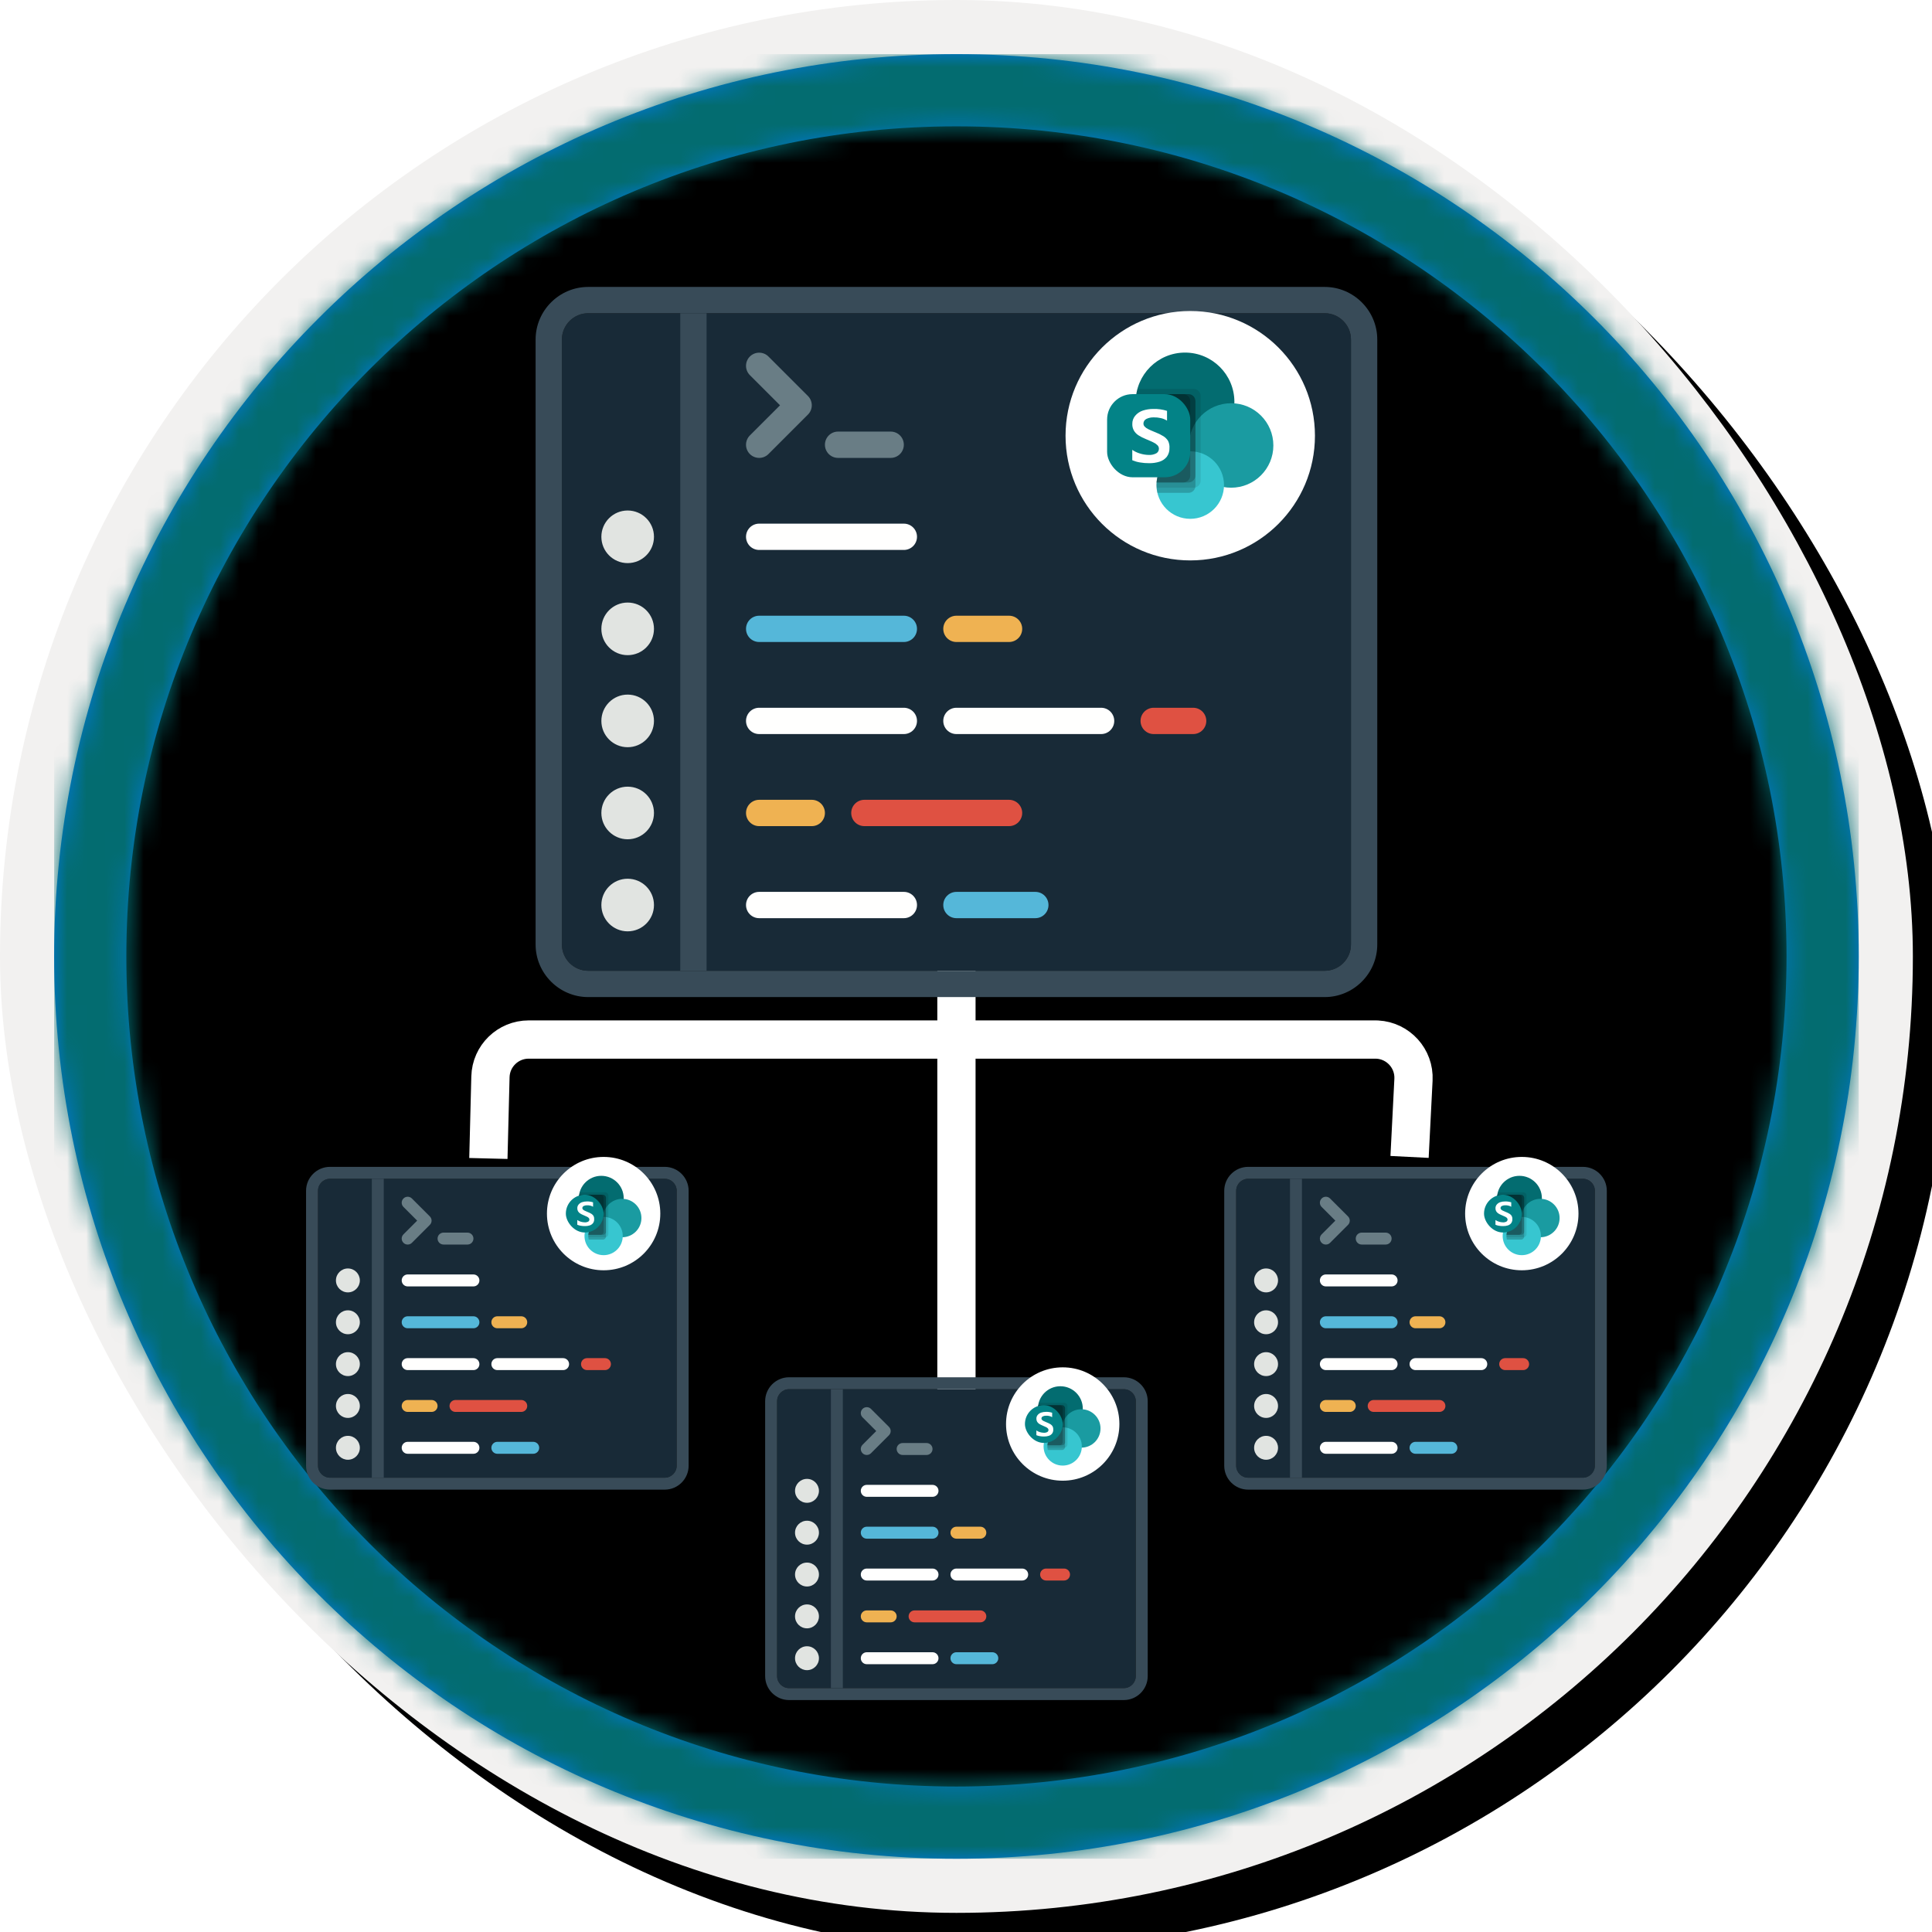 <?xml version="1.0" encoding="UTF-8"?>
<svg width="101px" height="101px" viewBox="0 0 101 101" version="1.1" xmlns="http://www.w3.org/2000/svg" xmlns:xlink="http://www.w3.org/1999/xlink">
    <!-- Generator: Sketch 63.1 (92452) - https://sketch.com -->
    <title>Customize and extend SharePoint/Getting-Started-with-the-SharePoint-Framework</title>
    <desc>Created with Sketch.</desc>
    <defs>
        <rect id="path-1" x="0" y="0" width="94.34" height="94.34" rx="47.17"></rect>
        <linearGradient x1="50%" y1="2.351%" x2="50%" y2="100%" id="linearGradient-3">
            <stop stop-color="#036C70" offset="0%"></stop>
            <stop stop-color="#0E4F51" offset="100%"></stop>
        </linearGradient>
        <linearGradient x1="77.83%" y1="11.2%" x2="-99.689%" y2="253.808%" id="linearGradient-4">
            <stop stop-color="#FFFFFF" offset="0%"></stop>
            <stop stop-color="#000000" stop-opacity="0.5" offset="100%"></stop>
        </linearGradient>
        <rect id="path-5" x="0" y="0" width="94.34" height="94.34"></rect>
        <rect id="path-6" x="0" y="0" width="100" height="100" rx="50"></rect>
        <filter x="-0.5%" y="-0.5%" width="102.0%" height="102.0%" filterUnits="objectBoundingBox" id="filter-7">
            <feOffset dx="1" dy="1" in="SourceAlpha" result="shadowOffsetOuter1"></feOffset>
            <feMorphology radius="4" operator="erode" in="SourceAlpha" result="shadowInner"></feMorphology>
            <feOffset dx="1" dy="1" in="shadowInner" result="shadowInner"></feOffset>
            <feComposite in="shadowOffsetOuter1" in2="shadowInner" operator="out" result="shadowOffsetOuter1"></feComposite>
            <feColorMatrix values="0 0 0 0 0   0 0 0 0 0   0 0 0 0 0  0 0 0 0.15 0" type="matrix" in="shadowOffsetOuter1"></feColorMatrix>
        </filter>
        <path d="M50,2.83 C76.051,2.83 97.17,23.949 97.17,50 C97.17,76.051 76.051,97.17 50,97.17 C23.949,97.17 2.83,76.051 2.83,50 C2.83,23.949 23.949,2.83 50,2.83 Z M50,6.604 C26.033,6.604 6.604,26.033 6.604,50 C6.604,73.967 26.033,93.396 50,93.396 C73.967,93.396 93.396,73.967 93.396,50 C93.396,26.033 73.967,6.604 50,6.604 Z" id="path-8"></path>
        <filter x="-9.1%" y="-10.8%" width="118.2%" height="123.9%" filterUnits="objectBoundingBox" id="filter-10">
            <feOffset dx="0" dy="2" in="SourceAlpha" result="shadowOffsetOuter1"></feOffset>
            <feColorMatrix values="0 0 0 0 0   0 0 0 0 0   0 0 0 0 0  0 0 0 0.096 0" type="matrix" in="shadowOffsetOuter1" result="shadowMatrixOuter1"></feColorMatrix>
            <feMerge>
                <feMergeNode in="shadowMatrixOuter1"></feMergeNode>
                <feMergeNode in="SourceGraphic"></feMergeNode>
            </feMerge>
        </filter>
        <filter x="-20.0%" y="-23.7%" width="140.0%" height="148.1%" filterUnits="objectBoundingBox" id="filter-11">
            <feOffset dx="0" dy="2" in="SourceAlpha" result="shadowOffsetOuter1"></feOffset>
            <feColorMatrix values="0 0 0 0 0   0 0 0 0 0   0 0 0 0 0  0 0 0 0.096 0" type="matrix" in="shadowOffsetOuter1" result="shadowMatrixOuter1"></feColorMatrix>
            <feMerge>
                <feMergeNode in="shadowMatrixOuter1"></feMergeNode>
                <feMergeNode in="SourceGraphic"></feMergeNode>
            </feMerge>
        </filter>
        <filter x="-20.0%" y="-23.7%" width="140.0%" height="148.1%" filterUnits="objectBoundingBox" id="filter-12">
            <feOffset dx="0" dy="2" in="SourceAlpha" result="shadowOffsetOuter1"></feOffset>
            <feColorMatrix values="0 0 0 0 0   0 0 0 0 0   0 0 0 0 0  0 0 0 0.096 0" type="matrix" in="shadowOffsetOuter1" result="shadowMatrixOuter1"></feColorMatrix>
            <feMerge>
                <feMergeNode in="shadowMatrixOuter1"></feMergeNode>
                <feMergeNode in="SourceGraphic"></feMergeNode>
            </feMerge>
        </filter>
        <filter x="-20.0%" y="-23.7%" width="140.0%" height="148.1%" filterUnits="objectBoundingBox" id="filter-13">
            <feOffset dx="0" dy="2" in="SourceAlpha" result="shadowOffsetOuter1"></feOffset>
            <feColorMatrix values="0 0 0 0 0   0 0 0 0 0   0 0 0 0 0  0 0 0 0.096 0" type="matrix" in="shadowOffsetOuter1" result="shadowMatrixOuter1"></feColorMatrix>
            <feMerge>
                <feMergeNode in="shadowMatrixOuter1"></feMergeNode>
                <feMergeNode in="SourceGraphic"></feMergeNode>
            </feMerge>
        </filter>
    </defs>
    <g id="Badges" stroke="none" stroke-width="1" fill="none" fill-rule="evenodd">
        <g id="Customize-and-extend-SharePoint" transform="translate(-160, -1080)">
            <g id="Customize-and-extend-SharePoint/Getting-Started-with-the-SharePoint-Framework" transform="translate(160, 1080)">
                <g id="Badge-Plates/Circle">
                    <g id="BG" transform="translate(2.83, 2.83)">
                        <mask id="mask-2" fill="white">
                            <use xlink:href="#path-1"></use>
                        </mask>
                        <g></g>
                        <g id="Colors/Sharepoint/BG-Solid-1" mask="url(#mask-2)">
                            <rect id="Rectangle" fill="url(#linearGradient-3)" x="0" y="0" width="94.34" height="94.34"></rect>
                            <g id="Rectangle">
                                <use fill="#036C70" xlink:href="#path-5"></use>
                                <use fill-opacity="0.4" fill="url(#linearGradient-4)" xlink:href="#path-5"></use>
                            </g>
                        </g>
                    </g>
                    <g id="Border">
                        <g id="White-Border">
                            <use fill="black" fill-opacity="1" filter="url(#filter-7)" xlink:href="#path-6"></use>
                            <rect stroke="#F2F1F0" stroke-width="4" stroke-linejoin="square" x="2" y="2" width="96" height="96" rx="48"></rect>
                        </g>
                        <mask id="mask-9" fill="white">
                            <use xlink:href="#path-8"></use>
                        </mask>
                        <use id="Boarder" fill="#0078D4" fill-rule="nonzero" xlink:href="#path-8"></use>
                        <g id="Colors/Sharepoint/Border" mask="url(#mask-9)" fill="#036C70">
                            <g transform="translate(2.83, 2.83)" id="Rectangle">
                                <rect x="0" y="0" width="94.34" height="94.34"></rect>
                            </g>
                        </g>
                    </g>
                </g>
                <path d="M73.688,60.481 L73.893,56.445 C73.949,55.342 73.1,54.403 71.997,54.346 C71.963,54.345 71.929,54.344 71.896,54.344 L35.067,54.344 L35.067,54.344 L27.638,54.344 C26.553,54.344 25.666,55.209 25.639,56.294 L25.531,60.562 L25.531,60.562" id="Path-6" stroke="#FFFFFF" stroke-width="2"></path>
                <rect id="Rectangle" fill="#FFFFFF" x="49" y="46" width="2" height="27"></rect>
                <g id="Group-4" transform="translate(28, 13)">
                    <g id="Code" filter="url(#filter-10)">
                        <path d="M41.25,1.375 L2.75,1.375 C1.992,1.375 1.375,1.992 1.375,2.75 L1.375,34.375 C1.375,35.133 1.992,35.75 2.75,35.75 L41.25,35.75 C42.008,35.75 42.625,35.133 42.625,34.375 L42.625,2.75 C42.625,1.992 42.008,1.375 41.25,1.375" id="Fill-1523" fill="#182A37"></path>
                        <path d="M41.25,0 L2.75,0 C1.238,0 0,1.238 0,2.75 L0,34.375 C0,35.888 1.238,37.125 2.75,37.125 L41.25,37.125 C42.763,37.125 44,35.888 44,34.375 L44,2.75 C44,1.238 42.763,0 41.25,0 Z M41.25,1.375 C42.008,1.375 42.625,1.992 42.625,2.75 L42.625,34.375 C42.625,35.133 42.008,35.75 41.25,35.75 L2.75,35.75 C1.992,35.75 1.375,35.133 1.375,34.375 L1.375,2.75 C1.375,1.992 1.992,1.375 2.75,1.375 L41.25,1.375 L41.25,1.375 Z" id="Fill-1524" fill="#384B58"></path>
                        <polygon id="Fill-1525" fill="#384B58" points="7.562 35.75 8.938 35.75 8.938 1.375 7.562 1.375"></polygon>
                        <path d="M6.188,13.062 C6.188,13.822 5.572,14.438 4.812,14.438 C4.053,14.438 3.438,13.822 3.438,13.062 C3.438,12.303 4.053,11.688 4.812,11.688 C5.572,11.688 6.188,12.303 6.188,13.062" id="Fill-1526" fill="#E1E4E1"></path>
                        <path d="M6.188,17.875 C6.188,18.634 5.572,19.25 4.812,19.25 C4.053,19.25 3.438,18.634 3.438,17.875 C3.438,17.115 4.053,16.5 4.812,16.5 C5.572,16.5 6.188,17.115 6.188,17.875" id="Fill-1527" fill="#E1E4E1"></path>
                        <path d="M6.188,22.688 C6.188,23.447 5.572,24.062 4.812,24.062 C4.053,24.062 3.438,23.447 3.438,22.688 C3.438,21.928 4.053,21.312 4.812,21.312 C5.572,21.312 6.188,21.928 6.188,22.688" id="Fill-1528" fill="#E1E4E1"></path>
                        <path d="M6.188,27.5 C6.188,28.259 5.572,28.875 4.812,28.875 C4.053,28.875 3.438,28.259 3.438,27.5 C3.438,26.74 4.053,26.125 4.812,26.125 C5.572,26.125 6.188,26.74 6.188,27.5" id="Fill-1529" fill="#E1E4E1"></path>
                        <path d="M6.188,32.312 C6.188,33.072 5.572,33.688 4.812,33.688 C4.053,33.688 3.438,33.072 3.438,32.312 C3.438,31.553 4.053,30.938 4.812,30.938 C5.572,30.938 6.188,31.553 6.188,32.312" id="Fill-1530" fill="#E1E4E1"></path>
                        <path d="M19.25,33 L11.688,33 C11.307,33 11,32.693 11,32.312 C11,31.932 11.307,31.625 11.688,31.625 L19.25,31.625 C19.63,31.625 19.938,31.932 19.938,32.312 C19.938,32.693 19.63,33 19.25,33" id="Fill-1531" fill="#FFFFFE"></path>
                        <path d="M26.125,33 L22,33 C21.62,33 21.312,32.693 21.312,32.312 C21.312,31.932 21.62,31.625 22,31.625 L26.125,31.625 C26.505,31.625 26.812,31.932 26.812,32.312 C26.812,32.693 26.505,33 26.125,33" id="Fill-1532" fill="#55B7D9"></path>
                        <path d="M14.438,28.188 L11.688,28.188 C11.307,28.188 11,27.88 11,27.5 C11,27.12 11.307,26.812 11.688,26.812 L14.438,26.812 C14.818,26.812 15.125,27.12 15.125,27.5 C15.125,27.88 14.818,28.188 14.438,28.188" id="Fill-1533" fill="#EFB252"></path>
                        <path d="M19.25,23.375 L11.688,23.375 C11.307,23.375 11,23.068 11,22.688 C11,22.307 11.307,22 11.688,22 L19.25,22 C19.63,22 19.938,22.307 19.938,22.688 C19.938,23.068 19.63,23.375 19.25,23.375" id="Fill-1534" fill="#FFFFFE"></path>
                        <path d="M29.562,23.375 L22,23.375 C21.62,23.375 21.312,23.068 21.312,22.688 C21.312,22.307 21.62,22 22,22 L29.562,22 C29.943,22 30.25,22.307 30.25,22.688 C30.25,23.068 29.943,23.375 29.562,23.375" id="Fill-1535" fill="#FFFFFE"></path>
                        <path d="M34.375,23.375 L32.312,23.375 C31.932,23.375 31.625,23.068 31.625,22.688 C31.625,22.307 31.932,22 32.312,22 L34.375,22 C34.755,22 35.062,22.307 35.062,22.688 C35.062,23.068 34.755,23.375 34.375,23.375" id="Fill-1536" fill="#DF5142"></path>
                        <path d="M24.75,28.188 L17.188,28.188 C16.807,28.188 16.5,27.88 16.5,27.5 C16.5,27.12 16.807,26.812 17.188,26.812 L24.75,26.812 C25.13,26.812 25.438,27.12 25.438,27.5 C25.438,27.88 25.13,28.188 24.75,28.188" id="Fill-1537" fill="#DF5142"></path>
                        <path d="M24.75,18.562 L22,18.562 C21.62,18.562 21.312,18.255 21.312,17.875 C21.312,17.495 21.62,17.188 22,17.188 L24.75,17.188 C25.13,17.188 25.438,17.495 25.438,17.875 C25.438,18.255 25.13,18.562 24.75,18.562" id="Fill-1538" fill="#EFB252"></path>
                        <path d="M19.25,18.562 L11.688,18.562 C11.307,18.562 11,18.255 11,17.875 C11,17.495 11.307,17.188 11.688,17.188 L19.25,17.188 C19.63,17.188 19.938,17.495 19.938,17.875 C19.938,18.255 19.63,18.562 19.25,18.562" id="Fill-1539" fill="#55B7D9"></path>
                        <path d="M19.25,13.75 L11.688,13.75 C11.307,13.75 11,13.443 11,13.062 C11,12.682 11.307,12.375 11.688,12.375 L19.25,12.375 C19.63,12.375 19.938,12.682 19.938,13.062 C19.938,13.443 19.63,13.75 19.25,13.75" id="Fill-1540" fill="#FFFFFE"></path>
                        <path d="M11.688,8.938 C11.511,8.938 11.335,8.87 11.201,8.736 C10.933,8.467 10.933,8.033 11.201,7.764 L12.778,6.188 L11.201,4.611 C10.933,4.342 10.933,3.908 11.201,3.639 C11.47,3.37 11.905,3.37 12.174,3.639 L14.236,5.701 C14.505,5.97 14.505,6.405 14.236,6.674 L12.174,8.736 C12.04,8.87 11.864,8.938 11.688,8.938" id="Fill-1541" fill="#697D85"></path>
                        <path d="M18.562,8.938 L15.812,8.938 C15.432,8.938 15.125,8.63 15.125,8.25 C15.125,7.87 15.432,7.562 15.812,7.562 L18.562,7.562 C18.943,7.562 19.25,7.87 19.25,8.25 C19.25,8.63 18.943,8.938 18.562,8.938" id="Fill-1542" fill="#697D85"></path>
                    </g>
                    <g id="Group-3" transform="translate(27.704, 3.259)">
                        <circle id="Oval" fill="#FFFFFF" cx="6.519" cy="6.519" r="6.519"></circle>
                        <g id="Sharepoint_32x" transform="translate(2.173, 2.173)">
                            <circle id="Oval" fill="#036C70" fill-rule="nonzero" cx="4.074" cy="2.58" r="2.58"></circle>
                            <circle id="Oval" fill="#1A9BA1" fill-rule="nonzero" cx="6.483" cy="4.856" r="2.208"></circle>
                            <circle id="Oval" fill="#37C6D0" fill-rule="nonzero" cx="4.346" cy="6.926" r="1.765"></circle>
                            <path d="M4.528,1.901 L1.583,1.901 C1.524,2.123 1.494,2.351 1.494,2.58 C1.494,4.005 2.649,5.16 4.074,5.16 C4.148,5.165 4.223,5.165 4.297,5.16 L4.297,5.16 C3.341,5.187 2.58,5.97 2.58,6.926 C2.58,6.972 2.58,7.016 2.58,7.062 L4.522,7.062 C4.619,7.062 4.712,7.025 4.78,6.957 C4.849,6.889 4.888,6.797 4.889,6.7 L4.889,2.262 C4.887,2.064 4.727,1.903 4.528,1.901 Z" id="Path" fill="#000000" fill-rule="nonzero" opacity="0.1"></path>
                            <path d="M4.256,2.173 L1.54,2.173 C1.514,2.307 1.498,2.443 1.494,2.58 C1.494,4.005 2.649,5.16 4.074,5.16 C4.148,5.165 4.223,5.165 4.297,5.16 L4.297,5.16 C3.341,5.187 2.58,5.97 2.58,6.926 C2.58,7.063 2.596,7.2 2.626,7.333 L4.256,7.333 C4.455,7.332 4.616,7.171 4.617,6.972 L4.617,2.534 C4.616,2.335 4.455,2.174 4.256,2.173 Z" id="Path" fill="#000000" fill-rule="nonzero" opacity="0.2"></path>
                            <path d="M4.256,2.173 L1.54,2.173 C1.514,2.307 1.498,2.443 1.494,2.58 C1.494,4.005 2.649,5.16 4.074,5.16 C4.148,5.165 4.223,5.165 4.297,5.16 L4.297,5.16 C3.392,5.184 2.652,5.888 2.583,6.79 L4.253,6.79 C4.453,6.79 4.616,6.629 4.617,6.429 L4.617,2.534 C4.616,2.335 4.455,2.174 4.256,2.173 Z" id="Path" fill="#000000" fill-rule="nonzero" opacity="0.2"></path>
                            <path d="M3.984,2.173 L1.54,2.173 C1.514,2.307 1.498,2.443 1.494,2.58 C1.494,4.005 2.649,5.16 4.074,5.16 C4.148,5.165 4.223,5.165 4.297,5.16 L4.297,5.16 C3.392,5.184 2.652,5.888 2.583,6.79 L3.982,6.79 C4.182,6.79 4.344,6.629 4.346,6.429 L4.346,2.534 C4.344,2.335 4.183,2.174 3.984,2.173 Z" id="Path" fill="#000000" fill-rule="nonzero" opacity="0.2"></path>
                            <rect id="Back_Plate" fill="#038387" fill-rule="nonzero" x="0" y="2.173" width="4.346" height="4.346" rx="1.33"></rect>
                            <path d="M1.63,4.319 C1.535,4.255 1.456,4.172 1.399,4.074 C1.342,3.971 1.314,3.855 1.317,3.737 C1.312,3.579 1.365,3.424 1.467,3.303 C1.572,3.176 1.712,3.082 1.869,3.031 C2.044,2.975 2.227,2.946 2.412,2.947 C2.656,2.939 2.899,2.973 3.132,3.047 L3.132,3.558 C3.031,3.495 2.921,3.45 2.806,3.425 C2.687,3.397 2.566,3.385 2.444,3.387 C2.309,3.382 2.175,3.41 2.053,3.468 C1.962,3.512 1.902,3.603 1.899,3.705 C1.898,3.766 1.921,3.826 1.964,3.87 C2.014,3.923 2.074,3.967 2.14,3.998 C2.214,4.036 2.325,4.085 2.472,4.145 L2.52,4.164 C2.666,4.22 2.806,4.289 2.939,4.37 C3.041,4.433 3.126,4.518 3.189,4.62 C3.246,4.737 3.27,4.868 3.259,4.998 C3.265,5.16 3.215,5.32 3.118,5.451 C3.02,5.57 2.888,5.658 2.74,5.704 C2.565,5.759 2.381,5.785 2.197,5.782 C2.034,5.783 1.872,5.77 1.711,5.742 C1.575,5.72 1.442,5.681 1.315,5.628 L1.315,5.084 C1.436,5.17 1.571,5.234 1.714,5.275 C1.862,5.322 2.017,5.348 2.173,5.351 C2.311,5.36 2.449,5.331 2.572,5.266 C2.657,5.217 2.709,5.126 2.708,5.027 C2.709,4.958 2.681,4.891 2.632,4.843 C2.572,4.783 2.502,4.735 2.425,4.699 C2.336,4.655 2.205,4.596 2.034,4.525 C1.893,4.47 1.757,4.401 1.63,4.319 L1.63,4.319 Z" id="Path" fill="#FFFFFF" fill-rule="nonzero"></path>
                            <rect id="Rectangle" x="0" y="0" width="8.691" height="8.691"></rect>
                        </g>
                    </g>
                </g>
                <g id="Group-4" transform="translate(16, 59)">
                    <g id="Code" filter="url(#filter-11)">
                        <path d="M18.75,0.625 L1.25,0.625 C0.905,0.625 0.625,0.905 0.625,1.25 L0.625,15.625 C0.625,15.969 0.905,16.25 1.25,16.25 L18.75,16.25 C19.094,16.25 19.375,15.969 19.375,15.625 L19.375,1.25 C19.375,0.905 19.094,0.625 18.75,0.625" id="Fill-1523" fill="#182A37"></path>
                        <path d="M18.75,0 L1.25,0 C0.562,0 0,0.562 0,1.25 L0,15.625 C0,16.312 0.562,16.875 1.25,16.875 L18.75,16.875 C19.438,16.875 20,16.312 20,15.625 L20,1.25 C20,0.562 19.438,0 18.75,0 Z M18.75,0.625 C19.094,0.625 19.375,0.905 19.375,1.25 L19.375,15.625 C19.375,15.969 19.094,16.25 18.75,16.25 L1.25,16.25 C0.905,16.25 0.625,15.969 0.625,15.625 L0.625,1.25 C0.625,0.905 0.905,0.625 1.25,0.625 L18.75,0.625 L18.75,0.625 Z" id="Fill-1524" fill="#384B58"></path>
                        <polygon id="Fill-1525" fill="#384B58" points="3.438 16.25 4.062 16.25 4.062 0.625 3.438 0.625"></polygon>
                        <path d="M2.812,5.938 C2.812,6.282 2.533,6.562 2.188,6.562 C1.842,6.562 1.562,6.282 1.562,5.938 C1.562,5.592 1.842,5.312 2.188,5.312 C2.533,5.312 2.812,5.592 2.812,5.938" id="Fill-1526" fill="#E1E4E1"></path>
                        <path d="M2.812,8.125 C2.812,8.47 2.533,8.75 2.188,8.75 C1.842,8.75 1.562,8.47 1.562,8.125 C1.562,7.78 1.842,7.5 2.188,7.5 C2.533,7.5 2.812,7.78 2.812,8.125" id="Fill-1527" fill="#E1E4E1"></path>
                        <path d="M2.812,10.312 C2.812,10.658 2.533,10.938 2.188,10.938 C1.842,10.938 1.562,10.658 1.562,10.312 C1.562,9.967 1.842,9.688 2.188,9.688 C2.533,9.688 2.812,9.967 2.812,10.312" id="Fill-1528" fill="#E1E4E1"></path>
                        <path d="M2.812,12.5 C2.812,12.845 2.533,13.125 2.188,13.125 C1.842,13.125 1.562,12.845 1.562,12.5 C1.562,12.155 1.842,11.875 2.188,11.875 C2.533,11.875 2.812,12.155 2.812,12.5" id="Fill-1529" fill="#E1E4E1"></path>
                        <path d="M2.812,14.688 C2.812,15.033 2.533,15.312 2.188,15.312 C1.842,15.312 1.562,15.033 1.562,14.688 C1.562,14.342 1.842,14.062 2.188,14.062 C2.533,14.062 2.812,14.342 2.812,14.688" id="Fill-1530" fill="#E1E4E1"></path>
                        <path d="M8.75,15 L5.312,15 C5.14,15 5,14.86 5,14.688 C5,14.515 5.14,14.375 5.312,14.375 L8.75,14.375 C8.923,14.375 9.062,14.515 9.062,14.688 C9.062,14.86 8.923,15 8.75,15" id="Fill-1531" fill="#FFFFFE"></path>
                        <path d="M11.875,15 L10,15 C9.827,15 9.688,14.86 9.688,14.688 C9.688,14.515 9.827,14.375 10,14.375 L11.875,14.375 C12.048,14.375 12.188,14.515 12.188,14.688 C12.188,14.86 12.048,15 11.875,15" id="Fill-1532" fill="#55B7D9"></path>
                        <path d="M6.562,12.812 L5.312,12.812 C5.14,12.812 5,12.673 5,12.5 C5,12.327 5.14,12.188 5.312,12.188 L6.562,12.188 C6.735,12.188 6.875,12.327 6.875,12.5 C6.875,12.673 6.735,12.812 6.562,12.812" id="Fill-1533" fill="#EFB252"></path>
                        <path d="M8.75,10.625 L5.312,10.625 C5.14,10.625 5,10.485 5,10.312 C5,10.14 5.14,10 5.312,10 L8.75,10 C8.923,10 9.062,10.14 9.062,10.312 C9.062,10.485 8.923,10.625 8.75,10.625" id="Fill-1534" fill="#FFFFFE"></path>
                        <path d="M13.438,10.625 L10,10.625 C9.827,10.625 9.688,10.485 9.688,10.312 C9.688,10.14 9.827,10 10,10 L13.438,10 C13.61,10 13.75,10.14 13.75,10.312 C13.75,10.485 13.61,10.625 13.438,10.625" id="Fill-1535" fill="#FFFFFE"></path>
                        <path d="M15.625,10.625 L14.688,10.625 C14.515,10.625 14.375,10.485 14.375,10.312 C14.375,10.14 14.515,10 14.688,10 L15.625,10 C15.798,10 15.938,10.14 15.938,10.312 C15.938,10.485 15.798,10.625 15.625,10.625" id="Fill-1536" fill="#DF5142"></path>
                        <path d="M11.25,12.812 L7.812,12.812 C7.64,12.812 7.5,12.673 7.5,12.5 C7.5,12.327 7.64,12.188 7.812,12.188 L11.25,12.188 C11.423,12.188 11.562,12.327 11.562,12.5 C11.562,12.673 11.423,12.812 11.25,12.812" id="Fill-1537" fill="#DF5142"></path>
                        <path d="M11.25,8.438 L10,8.438 C9.827,8.438 9.688,8.298 9.688,8.125 C9.688,7.952 9.827,7.812 10,7.812 L11.25,7.812 C11.423,7.812 11.562,7.952 11.562,8.125 C11.562,8.298 11.423,8.438 11.25,8.438" id="Fill-1538" fill="#EFB252"></path>
                        <path d="M8.75,8.438 L5.312,8.438 C5.14,8.438 5,8.298 5,8.125 C5,7.952 5.14,7.812 5.312,7.812 L8.75,7.812 C8.923,7.812 9.062,7.952 9.062,8.125 C9.062,8.298 8.923,8.438 8.75,8.438" id="Fill-1539" fill="#55B7D9"></path>
                        <path d="M8.75,6.25 L5.312,6.25 C5.14,6.25 5,6.11 5,5.938 C5,5.765 5.14,5.625 5.312,5.625 L8.75,5.625 C8.923,5.625 9.062,5.765 9.062,5.938 C9.062,6.11 8.923,6.25 8.75,6.25" id="Fill-1540" fill="#FFFFFE"></path>
                        <path d="M5.312,4.062 C5.232,4.062 5.152,4.032 5.092,3.971 C4.969,3.849 4.969,3.651 5.092,3.529 L5.808,2.812 L5.092,2.096 C4.969,1.974 4.969,1.776 5.092,1.654 C5.214,1.532 5.411,1.532 5.533,1.654 L6.471,2.592 C6.593,2.714 6.593,2.911 6.471,3.033 L5.533,3.971 C5.473,4.032 5.393,4.062 5.312,4.062" id="Fill-1541" fill="#697D85"></path>
                        <path d="M8.438,4.062 L7.188,4.062 C7.015,4.062 6.875,3.923 6.875,3.75 C6.875,3.577 7.015,3.438 7.188,3.438 L8.438,3.438 C8.61,3.438 8.75,3.577 8.75,3.75 C8.75,3.923 8.61,4.062 8.438,4.062" id="Fill-1542" fill="#697D85"></path>
                    </g>
                    <g id="Group-3" transform="translate(12.593, 1.481)">
                        <circle id="Oval" fill="#FFFFFF" cx="2.963" cy="2.963" r="2.963"></circle>
                        <g id="Sharepoint_32x" transform="translate(0.988, 0.988)">
                            <circle id="Oval" fill="#036C70" fill-rule="nonzero" cx="1.852" cy="1.173" r="1.173"></circle>
                            <circle id="Oval" fill="#1A9BA1" fill-rule="nonzero" cx="2.947" cy="2.207" r="1.004"></circle>
                            <circle id="Oval" fill="#37C6D0" fill-rule="nonzero" cx="1.975" cy="3.148" r="1"></circle>
                            <path d="M2.058,0.864 L0.72,0.864 C0.693,0.965 0.679,1.069 0.679,1.173 C0.679,1.821 1.204,2.346 1.852,2.346 C1.886,2.348 1.919,2.348 1.953,2.346 L1.953,2.346 C1.519,2.358 1.173,2.713 1.173,3.148 C1.173,3.169 1.173,3.189 1.173,3.21 L2.056,3.21 C2.099,3.21 2.142,3.193 2.173,3.162 C2.204,3.132 2.222,3.09 2.222,3.046 L2.222,1.028 C2.222,0.938 2.148,0.865 2.058,0.864 Z" id="Path" fill="#000000" fill-rule="nonzero" opacity="0.1"></path>
                            <path d="M1.935,0.988 L0.7,0.988 C0.688,1.049 0.681,1.111 0.679,1.173 C0.679,1.821 1.204,2.346 1.852,2.346 C1.886,2.348 1.919,2.348 1.953,2.346 L1.953,2.346 C1.519,2.358 1.173,2.713 1.173,3.148 C1.173,3.21 1.18,3.273 1.194,3.333 L1.935,3.333 C2.025,3.333 2.098,3.26 2.099,3.169 L2.099,1.152 C2.098,1.061 2.025,0.988 1.935,0.988 Z" id="Path" fill="#000000" fill-rule="nonzero" opacity="0.2"></path>
                            <path d="M1.935,0.988 L0.7,0.988 C0.688,1.049 0.681,1.111 0.679,1.173 C0.679,1.821 1.204,2.346 1.852,2.346 C1.886,2.348 1.919,2.348 1.953,2.346 L1.953,2.346 C1.542,2.356 1.206,2.676 1.174,3.086 L1.933,3.086 C2.024,3.086 2.098,3.013 2.099,2.922 L2.099,1.152 C2.098,1.061 2.025,0.988 1.935,0.988 Z" id="Path" fill="#000000" fill-rule="nonzero" opacity="0.2"></path>
                            <path d="M1.811,0.988 L0.7,0.988 C0.688,1.049 0.681,1.111 0.679,1.173 C0.679,1.821 1.204,2.346 1.852,2.346 C1.886,2.348 1.919,2.348 1.953,2.346 L1.953,2.346 C1.542,2.356 1.206,2.676 1.174,3.086 L1.81,3.086 C1.901,3.086 1.975,3.013 1.975,2.922 L1.975,1.152 C1.975,1.061 1.902,0.988 1.811,0.988 Z" id="Path" fill="#000000" fill-rule="nonzero" opacity="0.2"></path>
                            <rect id="Back_Plate" fill="#038387" fill-rule="nonzero" x="0" y="0.988" width="1.975" height="1.975" rx="0.988"></rect>
                            <path d="M0.741,1.963 C0.698,1.934 0.662,1.896 0.636,1.852 C0.61,1.805 0.597,1.752 0.599,1.699 C0.596,1.627 0.62,1.556 0.667,1.501 C0.715,1.444 0.778,1.401 0.849,1.378 C0.929,1.352 1.012,1.339 1.096,1.34 C1.207,1.336 1.318,1.351 1.423,1.385 L1.423,1.617 C1.378,1.589 1.328,1.568 1.275,1.557 C1.221,1.544 1.166,1.538 1.111,1.54 C1.05,1.537 0.989,1.55 0.933,1.577 C0.892,1.596 0.864,1.638 0.863,1.684 C0.863,1.712 0.873,1.739 0.893,1.759 C0.916,1.783 0.943,1.803 0.973,1.817 C1.006,1.835 1.057,1.857 1.123,1.884 L1.146,1.893 C1.212,1.918 1.275,1.95 1.336,1.986 C1.382,2.015 1.421,2.054 1.449,2.1 C1.475,2.153 1.486,2.213 1.481,2.272 C1.484,2.346 1.461,2.418 1.417,2.478 C1.373,2.532 1.313,2.572 1.246,2.593 C1.166,2.618 1.082,2.63 0.999,2.628 C0.925,2.629 0.851,2.623 0.778,2.61 C0.716,2.6 0.655,2.582 0.598,2.558 L0.598,2.311 C0.653,2.35 0.714,2.379 0.779,2.398 C0.847,2.419 0.917,2.431 0.988,2.432 C1.051,2.436 1.113,2.423 1.169,2.394 C1.208,2.371 1.231,2.33 1.231,2.285 C1.231,2.254 1.219,2.223 1.196,2.201 C1.169,2.174 1.137,2.152 1.102,2.136 C1.062,2.116 1.002,2.089 0.925,2.057 C0.86,2.032 0.799,2 0.741,1.963 L0.741,1.963 Z" id="Path" fill="#FFFFFF" fill-rule="nonzero"></path>
                            <rect id="Rectangle" x="0" y="0" width="3.951" height="3.951"></rect>
                        </g>
                    </g>
                </g>
                <g id="Group-4" transform="translate(40, 70)">
                    <g id="Code" filter="url(#filter-12)">
                        <path d="M18.75,0.625 L1.25,0.625 C0.905,0.625 0.625,0.905 0.625,1.25 L0.625,15.625 C0.625,15.969 0.905,16.25 1.25,16.25 L18.75,16.25 C19.094,16.25 19.375,15.969 19.375,15.625 L19.375,1.25 C19.375,0.905 19.094,0.625 18.75,0.625" id="Fill-1523" fill="#182A37"></path>
                        <path d="M18.75,0 L1.25,0 C0.562,0 0,0.562 0,1.25 L0,15.625 C0,16.312 0.562,16.875 1.25,16.875 L18.75,16.875 C19.438,16.875 20,16.312 20,15.625 L20,1.25 C20,0.562 19.438,0 18.75,0 Z M18.75,0.625 C19.094,0.625 19.375,0.905 19.375,1.25 L19.375,15.625 C19.375,15.969 19.094,16.25 18.75,16.25 L1.25,16.25 C0.905,16.25 0.625,15.969 0.625,15.625 L0.625,1.25 C0.625,0.905 0.905,0.625 1.25,0.625 L18.75,0.625 L18.75,0.625 Z" id="Fill-1524" fill="#384B58"></path>
                        <polygon id="Fill-1525" fill="#384B58" points="3.438 16.25 4.062 16.25 4.062 0.625 3.438 0.625"></polygon>
                        <path d="M2.812,5.938 C2.812,6.282 2.533,6.562 2.188,6.562 C1.842,6.562 1.562,6.282 1.562,5.938 C1.562,5.592 1.842,5.312 2.188,5.312 C2.533,5.312 2.812,5.592 2.812,5.938" id="Fill-1526" fill="#E1E4E1"></path>
                        <path d="M2.812,8.125 C2.812,8.47 2.533,8.75 2.188,8.75 C1.842,8.75 1.562,8.47 1.562,8.125 C1.562,7.78 1.842,7.5 2.188,7.5 C2.533,7.5 2.812,7.78 2.812,8.125" id="Fill-1527" fill="#E1E4E1"></path>
                        <path d="M2.812,10.312 C2.812,10.658 2.533,10.938 2.188,10.938 C1.842,10.938 1.562,10.658 1.562,10.312 C1.562,9.967 1.842,9.688 2.188,9.688 C2.533,9.688 2.812,9.967 2.812,10.312" id="Fill-1528" fill="#E1E4E1"></path>
                        <path d="M2.812,12.5 C2.812,12.845 2.533,13.125 2.188,13.125 C1.842,13.125 1.562,12.845 1.562,12.5 C1.562,12.155 1.842,11.875 2.188,11.875 C2.533,11.875 2.812,12.155 2.812,12.5" id="Fill-1529" fill="#E1E4E1"></path>
                        <path d="M2.812,14.688 C2.812,15.033 2.533,15.312 2.188,15.312 C1.842,15.312 1.562,15.033 1.562,14.688 C1.562,14.342 1.842,14.062 2.188,14.062 C2.533,14.062 2.812,14.342 2.812,14.688" id="Fill-1530" fill="#E1E4E1"></path>
                        <path d="M8.75,15 L5.312,15 C5.14,15 5,14.86 5,14.688 C5,14.515 5.14,14.375 5.312,14.375 L8.75,14.375 C8.923,14.375 9.062,14.515 9.062,14.688 C9.062,14.86 8.923,15 8.75,15" id="Fill-1531" fill="#FFFFFE"></path>
                        <path d="M11.875,15 L10,15 C9.827,15 9.688,14.86 9.688,14.688 C9.688,14.515 9.827,14.375 10,14.375 L11.875,14.375 C12.048,14.375 12.188,14.515 12.188,14.688 C12.188,14.86 12.048,15 11.875,15" id="Fill-1532" fill="#55B7D9"></path>
                        <path d="M6.562,12.812 L5.312,12.812 C5.14,12.812 5,12.673 5,12.5 C5,12.327 5.14,12.188 5.312,12.188 L6.562,12.188 C6.735,12.188 6.875,12.327 6.875,12.5 C6.875,12.673 6.735,12.812 6.562,12.812" id="Fill-1533" fill="#EFB252"></path>
                        <path d="M8.75,10.625 L5.312,10.625 C5.14,10.625 5,10.485 5,10.312 C5,10.14 5.14,10 5.312,10 L8.75,10 C8.923,10 9.062,10.14 9.062,10.312 C9.062,10.485 8.923,10.625 8.75,10.625" id="Fill-1534" fill="#FFFFFE"></path>
                        <path d="M13.438,10.625 L10,10.625 C9.827,10.625 9.688,10.485 9.688,10.312 C9.688,10.14 9.827,10 10,10 L13.438,10 C13.61,10 13.75,10.14 13.75,10.312 C13.75,10.485 13.61,10.625 13.438,10.625" id="Fill-1535" fill="#FFFFFE"></path>
                        <path d="M15.625,10.625 L14.688,10.625 C14.515,10.625 14.375,10.485 14.375,10.312 C14.375,10.14 14.515,10 14.688,10 L15.625,10 C15.798,10 15.938,10.14 15.938,10.312 C15.938,10.485 15.798,10.625 15.625,10.625" id="Fill-1536" fill="#DF5142"></path>
                        <path d="M11.25,12.812 L7.812,12.812 C7.64,12.812 7.5,12.673 7.5,12.5 C7.5,12.327 7.64,12.188 7.812,12.188 L11.25,12.188 C11.423,12.188 11.562,12.327 11.562,12.5 C11.562,12.673 11.423,12.812 11.25,12.812" id="Fill-1537" fill="#DF5142"></path>
                        <path d="M11.25,8.438 L10,8.438 C9.827,8.438 9.688,8.298 9.688,8.125 C9.688,7.952 9.827,7.812 10,7.812 L11.25,7.812 C11.423,7.812 11.562,7.952 11.562,8.125 C11.562,8.298 11.423,8.438 11.25,8.438" id="Fill-1538" fill="#EFB252"></path>
                        <path d="M8.75,8.438 L5.312,8.438 C5.14,8.438 5,8.298 5,8.125 C5,7.952 5.14,7.812 5.312,7.812 L8.75,7.812 C8.923,7.812 9.062,7.952 9.062,8.125 C9.062,8.298 8.923,8.438 8.75,8.438" id="Fill-1539" fill="#55B7D9"></path>
                        <path d="M8.75,6.25 L5.312,6.25 C5.14,6.25 5,6.11 5,5.938 C5,5.765 5.14,5.625 5.312,5.625 L8.75,5.625 C8.923,5.625 9.062,5.765 9.062,5.938 C9.062,6.11 8.923,6.25 8.75,6.25" id="Fill-1540" fill="#FFFFFE"></path>
                        <path d="M5.312,4.062 C5.232,4.062 5.152,4.032 5.092,3.971 C4.969,3.849 4.969,3.651 5.092,3.529 L5.808,2.812 L5.092,2.096 C4.969,1.974 4.969,1.776 5.092,1.654 C5.214,1.532 5.411,1.532 5.533,1.654 L6.471,2.592 C6.593,2.714 6.593,2.911 6.471,3.033 L5.533,3.971 C5.473,4.032 5.393,4.062 5.312,4.062" id="Fill-1541" fill="#697D85"></path>
                        <path d="M8.438,4.062 L7.188,4.062 C7.015,4.062 6.875,3.923 6.875,3.75 C6.875,3.577 7.015,3.438 7.188,3.438 L8.438,3.438 C8.61,3.438 8.75,3.577 8.75,3.75 C8.75,3.923 8.61,4.062 8.438,4.062" id="Fill-1542" fill="#697D85"></path>
                    </g>
                    <g id="Group-3" transform="translate(12.593, 1.481)">
                        <circle id="Oval" fill="#FFFFFF" cx="2.963" cy="2.963" r="2.963"></circle>
                        <g id="Sharepoint_32x" transform="translate(0.988, 0.988)">
                            <circle id="Oval" fill="#036C70" fill-rule="nonzero" cx="1.852" cy="1.173" r="1.173"></circle>
                            <circle id="Oval" fill="#1A9BA1" fill-rule="nonzero" cx="2.947" cy="2.207" r="1.004"></circle>
                            <circle id="Oval" fill="#37C6D0" fill-rule="nonzero" cx="1.975" cy="3.148" r="1"></circle>
                            <path d="M2.058,0.864 L0.72,0.864 C0.693,0.965 0.679,1.069 0.679,1.173 C0.679,1.821 1.204,2.346 1.852,2.346 C1.886,2.348 1.919,2.348 1.953,2.346 L1.953,2.346 C1.519,2.358 1.173,2.713 1.173,3.148 C1.173,3.169 1.173,3.189 1.173,3.21 L2.056,3.21 C2.099,3.21 2.142,3.193 2.173,3.162 C2.204,3.132 2.222,3.09 2.222,3.046 L2.222,1.028 C2.222,0.938 2.148,0.865 2.058,0.864 Z" id="Path" fill="#000000" fill-rule="nonzero" opacity="0.1"></path>
                            <path d="M1.935,0.988 L0.7,0.988 C0.688,1.049 0.681,1.111 0.679,1.173 C0.679,1.821 1.204,2.346 1.852,2.346 C1.886,2.348 1.919,2.348 1.953,2.346 L1.953,2.346 C1.519,2.358 1.173,2.713 1.173,3.148 C1.173,3.21 1.18,3.273 1.194,3.333 L1.935,3.333 C2.025,3.333 2.098,3.26 2.099,3.169 L2.099,1.152 C2.098,1.061 2.025,0.988 1.935,0.988 Z" id="Path" fill="#000000" fill-rule="nonzero" opacity="0.2"></path>
                            <path d="M1.935,0.988 L0.7,0.988 C0.688,1.049 0.681,1.111 0.679,1.173 C0.679,1.821 1.204,2.346 1.852,2.346 C1.886,2.348 1.919,2.348 1.953,2.346 L1.953,2.346 C1.542,2.356 1.206,2.676 1.174,3.086 L1.933,3.086 C2.024,3.086 2.098,3.013 2.099,2.922 L2.099,1.152 C2.098,1.061 2.025,0.988 1.935,0.988 Z" id="Path" fill="#000000" fill-rule="nonzero" opacity="0.2"></path>
                            <path d="M1.811,0.988 L0.7,0.988 C0.688,1.049 0.681,1.111 0.679,1.173 C0.679,1.821 1.204,2.346 1.852,2.346 C1.886,2.348 1.919,2.348 1.953,2.346 L1.953,2.346 C1.542,2.356 1.206,2.676 1.174,3.086 L1.81,3.086 C1.901,3.086 1.975,3.013 1.975,2.922 L1.975,1.152 C1.975,1.061 1.902,0.988 1.811,0.988 Z" id="Path" fill="#000000" fill-rule="nonzero" opacity="0.2"></path>
                            <rect id="Back_Plate" fill="#038387" fill-rule="nonzero" x="0" y="0.988" width="1.975" height="1.975" rx="0.988"></rect>
                            <path d="M0.741,1.963 C0.698,1.934 0.662,1.896 0.636,1.852 C0.61,1.805 0.597,1.752 0.599,1.699 C0.596,1.627 0.62,1.556 0.667,1.501 C0.715,1.444 0.778,1.401 0.849,1.378 C0.929,1.352 1.012,1.339 1.096,1.34 C1.207,1.336 1.318,1.351 1.423,1.385 L1.423,1.617 C1.378,1.589 1.328,1.568 1.275,1.557 C1.221,1.544 1.166,1.538 1.111,1.54 C1.05,1.537 0.989,1.55 0.933,1.577 C0.892,1.596 0.864,1.638 0.863,1.684 C0.863,1.712 0.873,1.739 0.893,1.759 C0.916,1.783 0.943,1.803 0.973,1.817 C1.006,1.835 1.057,1.857 1.123,1.884 L1.146,1.893 C1.212,1.918 1.275,1.95 1.336,1.986 C1.382,2.015 1.421,2.054 1.449,2.1 C1.475,2.153 1.486,2.213 1.481,2.272 C1.484,2.346 1.461,2.418 1.417,2.478 C1.373,2.532 1.313,2.572 1.246,2.593 C1.166,2.618 1.082,2.63 0.999,2.628 C0.925,2.629 0.851,2.623 0.778,2.61 C0.716,2.6 0.655,2.582 0.598,2.558 L0.598,2.311 C0.653,2.35 0.714,2.379 0.779,2.398 C0.847,2.419 0.917,2.431 0.988,2.432 C1.051,2.436 1.113,2.423 1.169,2.394 C1.208,2.371 1.231,2.33 1.231,2.285 C1.231,2.254 1.219,2.223 1.196,2.201 C1.169,2.174 1.137,2.152 1.102,2.136 C1.062,2.116 1.002,2.089 0.925,2.057 C0.86,2.032 0.799,2 0.741,1.963 L0.741,1.963 Z" id="Path" fill="#FFFFFF" fill-rule="nonzero"></path>
                            <rect id="Rectangle" x="0" y="0" width="3.951" height="3.951"></rect>
                        </g>
                    </g>
                </g>
                <g id="Group-4" transform="translate(64, 59)">
                    <g id="Code" filter="url(#filter-13)">
                        <path d="M18.75,0.625 L1.25,0.625 C0.905,0.625 0.625,0.905 0.625,1.25 L0.625,15.625 C0.625,15.969 0.905,16.25 1.25,16.25 L18.75,16.25 C19.094,16.25 19.375,15.969 19.375,15.625 L19.375,1.25 C19.375,0.905 19.094,0.625 18.75,0.625" id="Fill-1523" fill="#182A37"></path>
                        <path d="M18.75,0 L1.25,0 C0.562,0 0,0.562 0,1.25 L0,15.625 C0,16.312 0.562,16.875 1.25,16.875 L18.75,16.875 C19.438,16.875 20,16.312 20,15.625 L20,1.25 C20,0.562 19.438,0 18.75,0 Z M18.75,0.625 C19.094,0.625 19.375,0.905 19.375,1.25 L19.375,15.625 C19.375,15.969 19.094,16.25 18.75,16.25 L1.25,16.25 C0.905,16.25 0.625,15.969 0.625,15.625 L0.625,1.25 C0.625,0.905 0.905,0.625 1.25,0.625 L18.75,0.625 L18.75,0.625 Z" id="Fill-1524" fill="#384B58"></path>
                        <polygon id="Fill-1525" fill="#384B58" points="3.438 16.25 4.062 16.25 4.062 0.625 3.438 0.625"></polygon>
                        <path d="M2.812,5.938 C2.812,6.282 2.533,6.562 2.188,6.562 C1.842,6.562 1.562,6.282 1.562,5.938 C1.562,5.592 1.842,5.312 2.188,5.312 C2.533,5.312 2.812,5.592 2.812,5.938" id="Fill-1526" fill="#E1E4E1"></path>
                        <path d="M2.812,8.125 C2.812,8.47 2.533,8.75 2.188,8.75 C1.842,8.75 1.562,8.47 1.562,8.125 C1.562,7.78 1.842,7.5 2.188,7.5 C2.533,7.5 2.812,7.78 2.812,8.125" id="Fill-1527" fill="#E1E4E1"></path>
                        <path d="M2.812,10.312 C2.812,10.658 2.533,10.938 2.188,10.938 C1.842,10.938 1.562,10.658 1.562,10.312 C1.562,9.967 1.842,9.688 2.188,9.688 C2.533,9.688 2.812,9.967 2.812,10.312" id="Fill-1528" fill="#E1E4E1"></path>
                        <path d="M2.812,12.5 C2.812,12.845 2.533,13.125 2.188,13.125 C1.842,13.125 1.562,12.845 1.562,12.5 C1.562,12.155 1.842,11.875 2.188,11.875 C2.533,11.875 2.812,12.155 2.812,12.5" id="Fill-1529" fill="#E1E4E1"></path>
                        <path d="M2.812,14.688 C2.812,15.033 2.533,15.312 2.188,15.312 C1.842,15.312 1.562,15.033 1.562,14.688 C1.562,14.342 1.842,14.062 2.188,14.062 C2.533,14.062 2.812,14.342 2.812,14.688" id="Fill-1530" fill="#E1E4E1"></path>
                        <path d="M8.75,15 L5.312,15 C5.14,15 5,14.86 5,14.688 C5,14.515 5.14,14.375 5.312,14.375 L8.75,14.375 C8.923,14.375 9.062,14.515 9.062,14.688 C9.062,14.86 8.923,15 8.75,15" id="Fill-1531" fill="#FFFFFE"></path>
                        <path d="M11.875,15 L10,15 C9.827,15 9.688,14.86 9.688,14.688 C9.688,14.515 9.827,14.375 10,14.375 L11.875,14.375 C12.048,14.375 12.188,14.515 12.188,14.688 C12.188,14.86 12.048,15 11.875,15" id="Fill-1532" fill="#55B7D9"></path>
                        <path d="M6.562,12.812 L5.312,12.812 C5.14,12.812 5,12.673 5,12.5 C5,12.327 5.14,12.188 5.312,12.188 L6.562,12.188 C6.735,12.188 6.875,12.327 6.875,12.5 C6.875,12.673 6.735,12.812 6.562,12.812" id="Fill-1533" fill="#EFB252"></path>
                        <path d="M8.75,10.625 L5.312,10.625 C5.14,10.625 5,10.485 5,10.312 C5,10.14 5.14,10 5.312,10 L8.75,10 C8.923,10 9.062,10.14 9.062,10.312 C9.062,10.485 8.923,10.625 8.75,10.625" id="Fill-1534" fill="#FFFFFE"></path>
                        <path d="M13.438,10.625 L10,10.625 C9.827,10.625 9.688,10.485 9.688,10.312 C9.688,10.14 9.827,10 10,10 L13.438,10 C13.61,10 13.75,10.14 13.75,10.312 C13.75,10.485 13.61,10.625 13.438,10.625" id="Fill-1535" fill="#FFFFFE"></path>
                        <path d="M15.625,10.625 L14.688,10.625 C14.515,10.625 14.375,10.485 14.375,10.312 C14.375,10.14 14.515,10 14.688,10 L15.625,10 C15.798,10 15.938,10.14 15.938,10.312 C15.938,10.485 15.798,10.625 15.625,10.625" id="Fill-1536" fill="#DF5142"></path>
                        <path d="M11.25,12.812 L7.812,12.812 C7.64,12.812 7.5,12.673 7.5,12.5 C7.5,12.327 7.64,12.188 7.812,12.188 L11.25,12.188 C11.423,12.188 11.562,12.327 11.562,12.5 C11.562,12.673 11.423,12.812 11.25,12.812" id="Fill-1537" fill="#DF5142"></path>
                        <path d="M11.25,8.438 L10,8.438 C9.827,8.438 9.688,8.298 9.688,8.125 C9.688,7.952 9.827,7.812 10,7.812 L11.25,7.812 C11.423,7.812 11.562,7.952 11.562,8.125 C11.562,8.298 11.423,8.438 11.25,8.438" id="Fill-1538" fill="#EFB252"></path>
                        <path d="M8.75,8.438 L5.312,8.438 C5.14,8.438 5,8.298 5,8.125 C5,7.952 5.14,7.812 5.312,7.812 L8.75,7.812 C8.923,7.812 9.062,7.952 9.062,8.125 C9.062,8.298 8.923,8.438 8.75,8.438" id="Fill-1539" fill="#55B7D9"></path>
                        <path d="M8.75,6.25 L5.312,6.25 C5.14,6.25 5,6.11 5,5.938 C5,5.765 5.14,5.625 5.312,5.625 L8.75,5.625 C8.923,5.625 9.062,5.765 9.062,5.938 C9.062,6.11 8.923,6.25 8.75,6.25" id="Fill-1540" fill="#FFFFFE"></path>
                        <path d="M5.312,4.062 C5.232,4.062 5.152,4.032 5.092,3.971 C4.969,3.849 4.969,3.651 5.092,3.529 L5.808,2.812 L5.092,2.096 C4.969,1.974 4.969,1.776 5.092,1.654 C5.214,1.532 5.411,1.532 5.533,1.654 L6.471,2.592 C6.593,2.714 6.593,2.911 6.471,3.033 L5.533,3.971 C5.473,4.032 5.393,4.062 5.312,4.062" id="Fill-1541" fill="#697D85"></path>
                        <path d="M8.438,4.062 L7.188,4.062 C7.015,4.062 6.875,3.923 6.875,3.75 C6.875,3.577 7.015,3.438 7.188,3.438 L8.438,3.438 C8.61,3.438 8.75,3.577 8.75,3.75 C8.75,3.923 8.61,4.062 8.438,4.062" id="Fill-1542" fill="#697D85"></path>
                    </g>
                    <g id="Group-3" transform="translate(12.593, 1.481)">
                        <circle id="Oval" fill="#FFFFFF" cx="2.963" cy="2.963" r="2.963"></circle>
                        <g id="Sharepoint_32x" transform="translate(0.988, 0.988)">
                            <circle id="Oval" fill="#036C70" fill-rule="nonzero" cx="1.852" cy="1.173" r="1.173"></circle>
                            <circle id="Oval" fill="#1A9BA1" fill-rule="nonzero" cx="2.947" cy="2.207" r="1.004"></circle>
                            <circle id="Oval" fill="#37C6D0" fill-rule="nonzero" cx="1.975" cy="3.148" r="1"></circle>
                            <path d="M2.058,0.864 L0.72,0.864 C0.693,0.965 0.679,1.069 0.679,1.173 C0.679,1.821 1.204,2.346 1.852,2.346 C1.886,2.348 1.919,2.348 1.953,2.346 L1.953,2.346 C1.519,2.358 1.173,2.713 1.173,3.148 C1.173,3.169 1.173,3.189 1.173,3.21 L2.056,3.21 C2.099,3.21 2.142,3.193 2.173,3.162 C2.204,3.132 2.222,3.09 2.222,3.046 L2.222,1.028 C2.222,0.938 2.148,0.865 2.058,0.864 Z" id="Path" fill="#000000" fill-rule="nonzero" opacity="0.1"></path>
                            <path d="M1.935,0.988 L0.7,0.988 C0.688,1.049 0.681,1.111 0.679,1.173 C0.679,1.821 1.204,2.346 1.852,2.346 C1.886,2.348 1.919,2.348 1.953,2.346 L1.953,2.346 C1.519,2.358 1.173,2.713 1.173,3.148 C1.173,3.21 1.18,3.273 1.194,3.333 L1.935,3.333 C2.025,3.333 2.098,3.26 2.099,3.169 L2.099,1.152 C2.098,1.061 2.025,0.988 1.935,0.988 Z" id="Path" fill="#000000" fill-rule="nonzero" opacity="0.2"></path>
                            <path d="M1.935,0.988 L0.7,0.988 C0.688,1.049 0.681,1.111 0.679,1.173 C0.679,1.821 1.204,2.346 1.852,2.346 C1.886,2.348 1.919,2.348 1.953,2.346 L1.953,2.346 C1.542,2.356 1.206,2.676 1.174,3.086 L1.933,3.086 C2.024,3.086 2.098,3.013 2.099,2.922 L2.099,1.152 C2.098,1.061 2.025,0.988 1.935,0.988 Z" id="Path" fill="#000000" fill-rule="nonzero" opacity="0.2"></path>
                            <path d="M1.811,0.988 L0.7,0.988 C0.688,1.049 0.681,1.111 0.679,1.173 C0.679,1.821 1.204,2.346 1.852,2.346 C1.886,2.348 1.919,2.348 1.953,2.346 L1.953,2.346 C1.542,2.356 1.206,2.676 1.174,3.086 L1.81,3.086 C1.901,3.086 1.975,3.013 1.975,2.922 L1.975,1.152 C1.975,1.061 1.902,0.988 1.811,0.988 Z" id="Path" fill="#000000" fill-rule="nonzero" opacity="0.2"></path>
                            <rect id="Back_Plate" fill="#038387" fill-rule="nonzero" x="0" y="0.988" width="1.975" height="1.975" rx="0.988"></rect>
                            <path d="M0.741,1.963 C0.698,1.934 0.662,1.896 0.636,1.852 C0.61,1.805 0.597,1.752 0.599,1.699 C0.596,1.627 0.62,1.556 0.667,1.501 C0.715,1.444 0.778,1.401 0.849,1.378 C0.929,1.352 1.012,1.339 1.096,1.34 C1.207,1.336 1.318,1.351 1.423,1.385 L1.423,1.617 C1.378,1.589 1.328,1.568 1.275,1.557 C1.221,1.544 1.166,1.538 1.111,1.54 C1.05,1.537 0.989,1.55 0.933,1.577 C0.892,1.596 0.864,1.638 0.863,1.684 C0.863,1.712 0.873,1.739 0.893,1.759 C0.916,1.783 0.943,1.803 0.973,1.817 C1.006,1.835 1.057,1.857 1.123,1.884 L1.146,1.893 C1.212,1.918 1.275,1.95 1.336,1.986 C1.382,2.015 1.421,2.054 1.449,2.1 C1.475,2.153 1.486,2.213 1.481,2.272 C1.484,2.346 1.461,2.418 1.417,2.478 C1.373,2.532 1.313,2.572 1.246,2.593 C1.166,2.618 1.082,2.63 0.999,2.628 C0.925,2.629 0.851,2.623 0.778,2.61 C0.716,2.6 0.655,2.582 0.598,2.558 L0.598,2.311 C0.653,2.35 0.714,2.379 0.779,2.398 C0.847,2.419 0.917,2.431 0.988,2.432 C1.051,2.436 1.113,2.423 1.169,2.394 C1.208,2.371 1.231,2.33 1.231,2.285 C1.231,2.254 1.219,2.223 1.196,2.201 C1.169,2.174 1.137,2.152 1.102,2.136 C1.062,2.116 1.002,2.089 0.925,2.057 C0.86,2.032 0.799,2 0.741,1.963 L0.741,1.963 Z" id="Path" fill="#FFFFFF" fill-rule="nonzero"></path>
                            <rect id="Rectangle" x="0" y="0" width="3.951" height="3.951"></rect>
                        </g>
                    </g>
                </g>
            </g>
        </g>
    </g>
</svg>